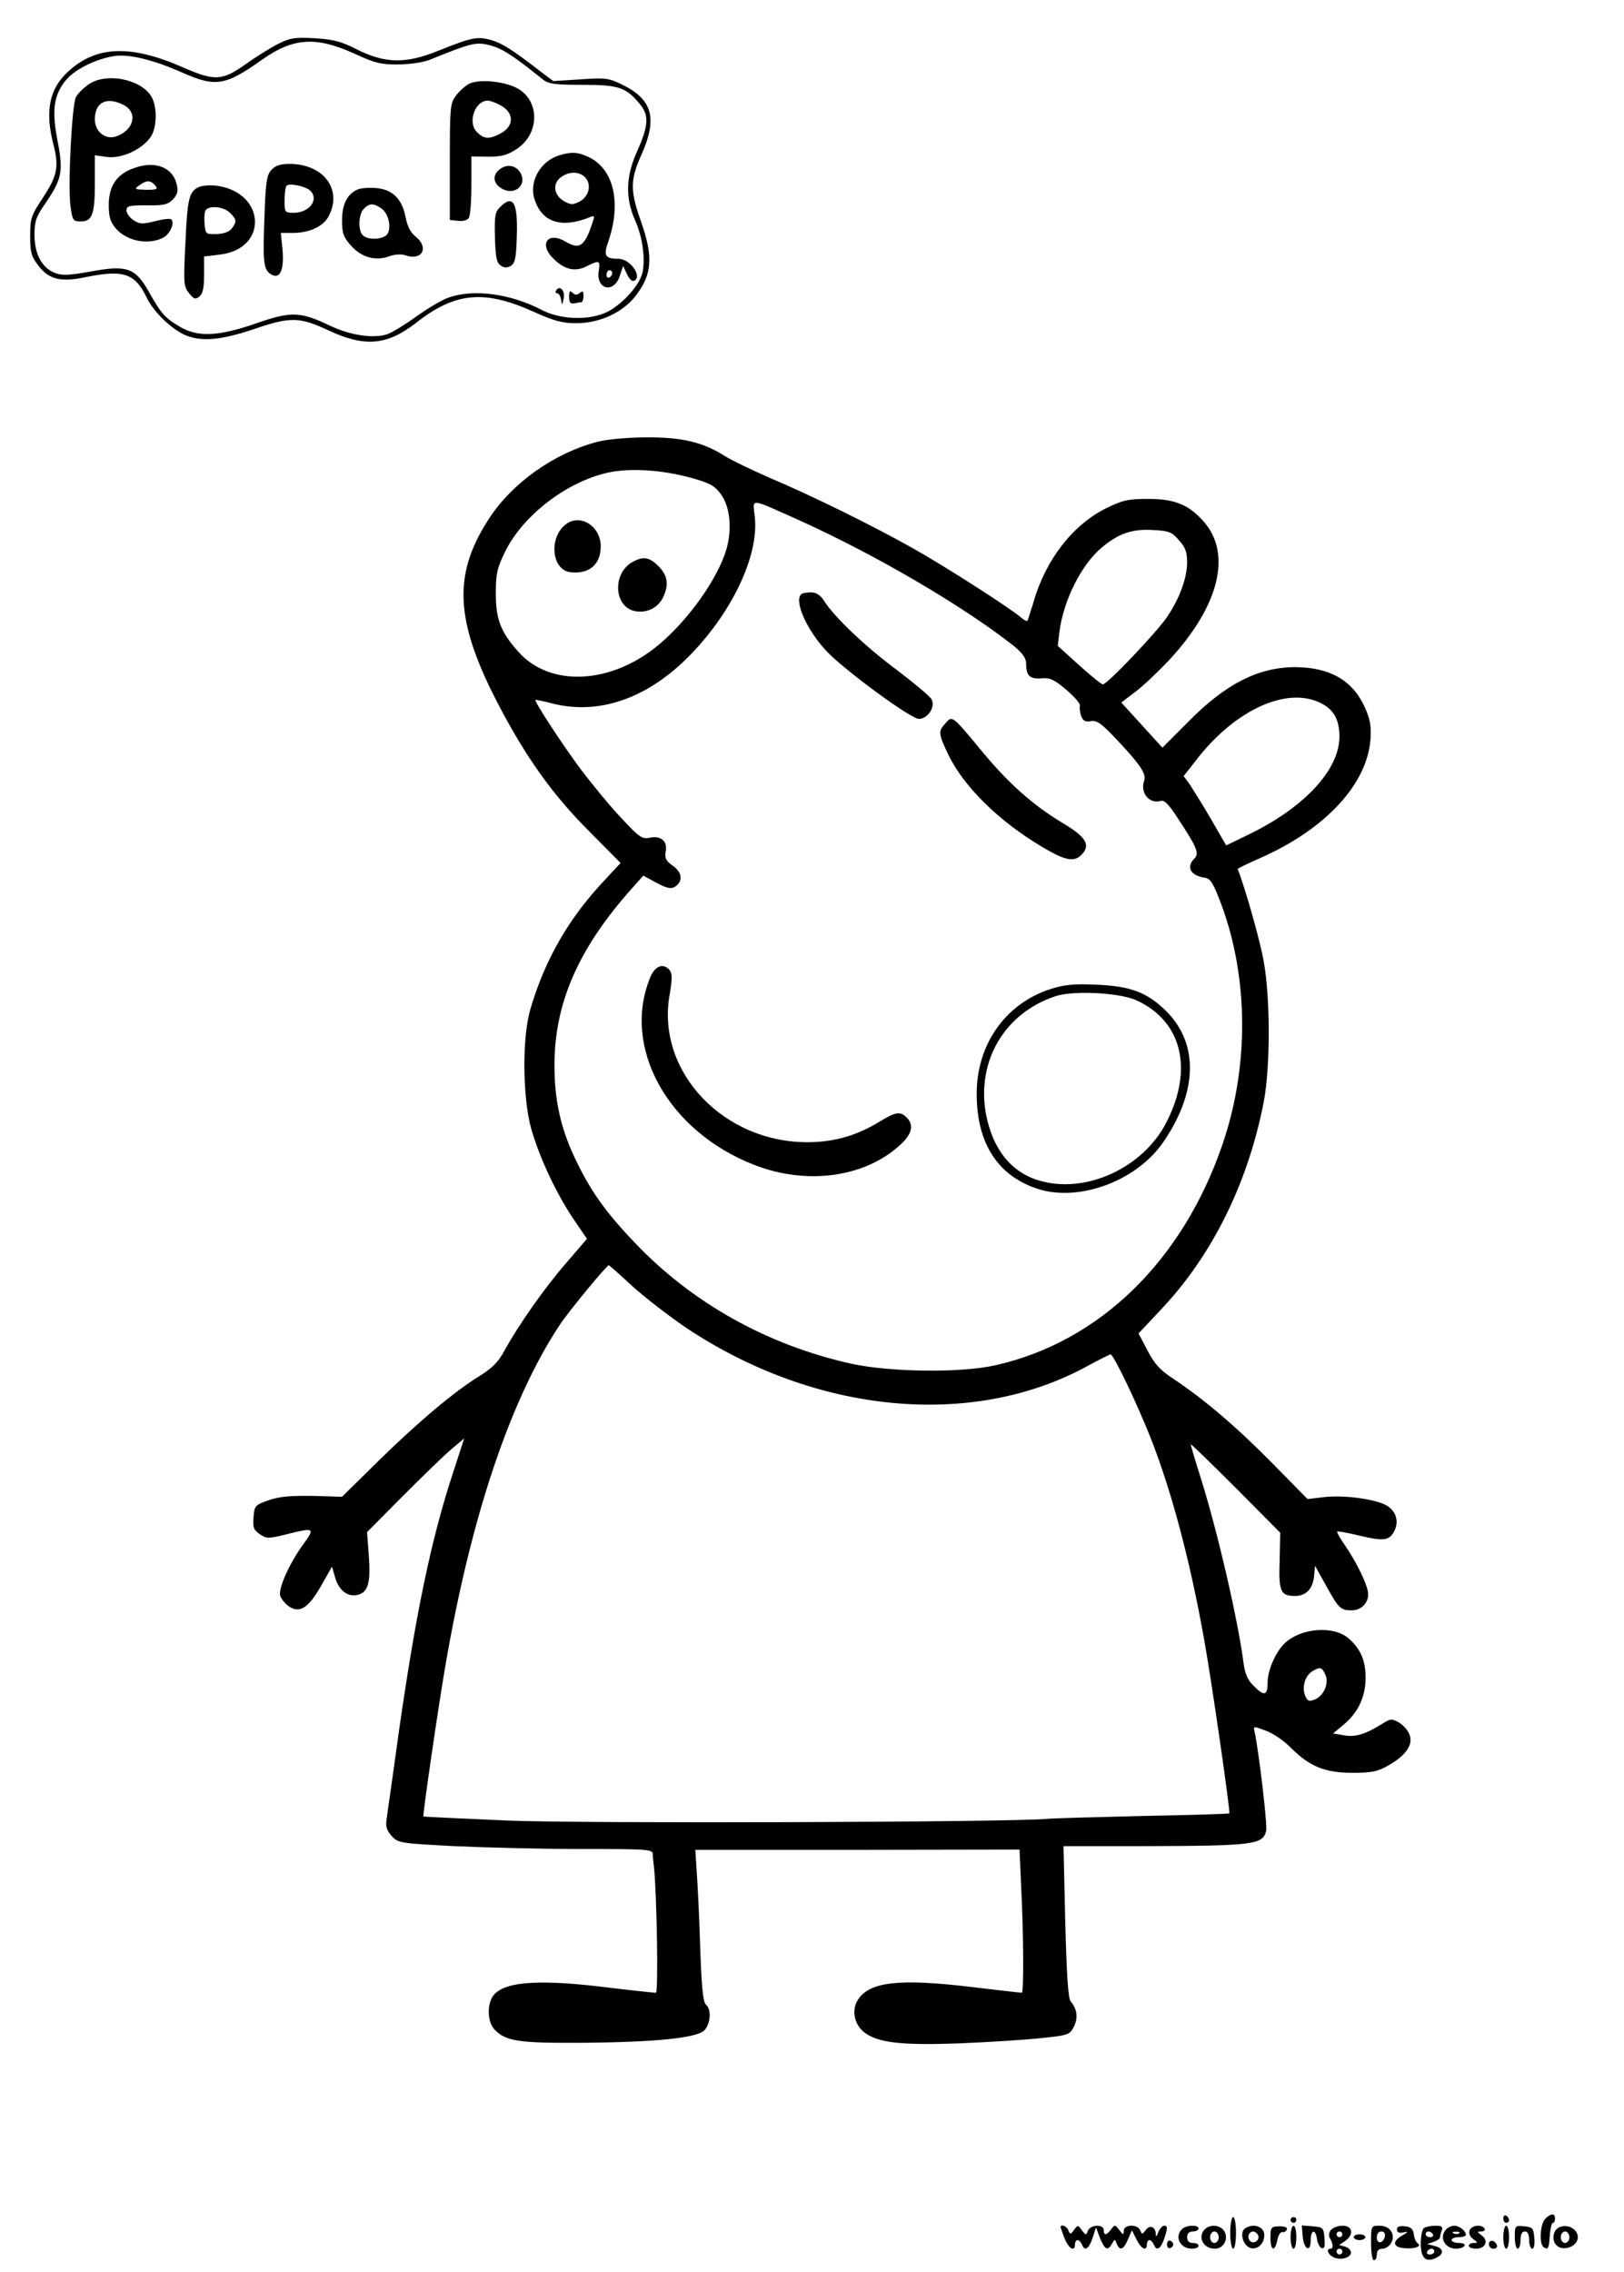 <?xml version="1.0" standalone="no"?>
<!DOCTYPE svg PUBLIC "-//W3C//DTD SVG 20010904//EN"
 "http://www.w3.org/TR/2001/REC-SVG-20010904/DTD/svg10.dtd">
<svg version="1.0" xmlns="http://www.w3.org/2000/svg"
 width="565pt" height="790pt" viewBox="0 0 565 790"
 preserveAspectRatio="xMidYMid meet">

<g transform="translate(0,790) scale(0.1,-0.1)"
fill="#000000" stroke="none">
<path d="M965 7746 c-27 -14 -78 -46 -113 -71 -79 -56 -106 -57 -214 -10 -183
81 -304 76 -401 -14 -66 -60 -81 -138 -51 -254 20 -78 13 -110 -39 -188 -39
-59 -42 -69 -42 -130 0 -56 4 -71 28 -102 37 -49 78 -59 164 -41 132 27 172
14 213 -70 24 -51 87 -111 136 -132 56 -23 123 -17 239 22 126 43 157 42 258
-5 126 -59 203 -52 303 25 138 109 240 118 417 37 65 -29 94 -37 142 -37 80 0
159 36 204 92 60 76 65 137 21 262 -38 107 -38 144 2 233 56 125 38 191 -66
242 -49 24 -59 25 -147 19 l-94 -6 -44 33 c-99 77 -135 99 -173 110 -48 13
-66 9 -182 -37 -115 -47 -187 -45 -286 5 -53 27 -80 34 -145 38 -71 4 -86 1
-130 -21z m269 -33 c70 -32 91 -38 151 -37 40 0 87 7 110 16 148 60 161 63
212 50 42 -12 78 -35 180 -117 21 -17 39 -20 141 -20 127 0 152 -9 202 -72 28
-36 25 -73 -12 -156 -41 -89 -43 -165 -9 -242 26 -58 36 -128 27 -180 -9 -44
-65 -108 -120 -138 -61 -32 -164 -30 -231 5 -109 57 -238 74 -325 43 -23 -8
-73 -38 -112 -66 -39 -28 -83 -55 -100 -61 -47 -16 -127 -5 -199 29 -104 50
-137 51 -259 8 -131 -45 -201 -48 -263 -12 -53 31 -67 47 -109 122 -47 84 -77
94 -201 71 -73 -13 -99 -15 -124 -6 -46 17 -73 65 -73 133 0 46 5 63 36 107
59 86 65 113 45 216 -21 106 -15 159 24 210 30 40 104 78 172 89 51 8 137 -13
236 -57 118 -52 150 -47 281 46 107 75 186 80 320 19z"/>
<path d="M309 7607 c-18 -12 -39 -33 -45 -45 -14 -29 -28 -303 -19 -377 7 -52
9 -55 36 -55 40 0 49 24 49 134 l0 96 43 -6 c50 -6 119 25 150 68 24 32 25
110 2 145 -39 59 -156 81 -216 40z m121 -72 c52 -27 35 -90 -28 -110 -37 -11
-72 18 -72 60 0 60 41 80 100 50z"/>
<path d="M1631 7608 c-13 -7 -34 -26 -45 -41 -20 -27 -21 -41 -21 -230 l0
-202 29 -3 c16 -2 32 2 37 10 5 7 9 58 9 113 l0 101 58 -1 c47 0 66 5 100 27
78 52 81 162 7 208 -44 27 -139 37 -174 18z m108 -73 c51 -26 51 -74 1 -100
-39 -20 -56 -19 -81 6 -33 33 -7 109 38 109 8 0 27 -7 42 -15z"/>
<path d="M1946 7360 c-66 -20 -107 -92 -86 -154 26 -80 94 -101 193 -61 14 6
16 3 11 -11 -29 -91 -46 -104 -97 -74 -63 37 -94 -11 -39 -62 37 -36 74 -44
113 -24 44 22 48 21 42 -17 -10 -64 53 -79 73 -17 l12 35 13 -28 c7 -15 17
-26 23 -24 34 11 -10 77 -52 77 -47 0 -53 11 -36 59 48 139 18 258 -73 297
-36 16 -55 16 -97 4z m89 -76 c24 -24 15 -66 -17 -84 -25 -13 -31 -13 -55 0
-37 21 -42 62 -11 84 29 21 62 20 83 0z m95 -333 c0 -6 -4 -13 -10 -16 -5 -3
-10 1 -10 9 0 9 5 16 10 16 6 0 10 -4 10 -9z"/>
<path d="M465 7315 c-68 -24 -94 -75 -85 -159 8 -73 109 -119 185 -84 25 11
44 52 31 65 -3 4 -29 1 -56 -6 -44 -11 -54 -11 -75 3 -14 9 -25 25 -25 34 0
16 9 18 70 18 58 -1 73 2 91 20 16 17 20 29 14 52 -13 60 -76 85 -150 57z m75
-60 c11 -13 6 -15 -31 -15 -41 1 -43 2 -25 15 25 19 40 19 56 0z"/>
<path d="M944 7309 c-16 -18 -20 -42 -24 -165 -6 -159 -3 -182 23 -198 31 -19
46 15 40 85 l-6 59 42 0 c58 0 107 23 125 59 48 93 -19 181 -137 181 -32 0
-49 -6 -63 -21z m133 -70 c35 -30 2 -78 -54 -79 -32 0 -33 1 -33 43 0 24 3 47
7 51 10 10 62 -1 80 -15z"/>
<path d="M1741 7313 c-28 -19 -27 -49 2 -67 44 -29 92 8 68 52 -14 26 -45 33
-70 15z"/>
<path d="M693 7250 c-35 -15 -41 -38 -48 -196 -7 -140 -6 -151 13 -174 17 -21
22 -22 36 -11 12 10 16 31 16 76 l0 63 57 7 c167 21 157 215 -12 239 -22 3
-50 1 -62 -4z m107 -90 c24 -24 24 -30 7 -54 -9 -12 -28 -19 -53 -20 -37 -1
-39 0 -42 32 -2 19 -1 40 2 48 8 21 63 17 86 -6z"/>
<path d="M1244 7241 c-36 -16 -54 -51 -54 -108 0 -44 5 -58 31 -87 36 -41 86
-55 134 -37 20 7 42 8 56 3 58 -20 83 28 34 66 -17 14 -28 36 -34 67 -12 63
-45 96 -102 101 -24 2 -54 0 -65 -5z m83 -66 c24 -17 35 -62 22 -87 -11 -21
-68 -25 -87 -6 -17 17 -15 74 4 92 19 20 34 20 61 1z"/>
<path d="M1740 7180 c-18 -18 -20 -31 -18 -107 2 -69 6 -88 21 -97 12 -8 22
-8 35 0 14 9 18 28 20 104 4 116 -13 145 -58 100z"/>
<path d="M1935 6890 c-4 -6 -2 -10 4 -10 5 0 11 -10 13 -22 3 -21 4 -21 9 4 6
27 -14 48 -26 28z"/>
<path d="M1980 6868 c0 -20 4 -25 18 -23 9 2 20 4 25 4 4 1 7 11 7 22 0 17 -3
19 -13 10 -10 -8 -17 -7 -25 1 -9 9 -12 6 -12 -14z"/>
<path d="M2080 6364 c-151 -39 -298 -143 -379 -268 -132 -203 -119 -369 57
-691 87 -159 174 -278 289 -393 l112 -113 -50 -54 c-129 -135 -213 -281 -264
-455 -29 -99 -27 -307 3 -415 29 -101 87 -225 147 -314 l47 -69 -72 -84 c-76
-87 -167 -217 -215 -305 -21 -39 -42 -60 -85 -87 -91 -56 -214 -160 -353 -296
l-127 -125 -103 3 c-77 1 -114 -2 -152 -15 -48 -17 -50 -19 -53 -60 -3 -36 1
-44 23 -59 23 -15 30 -15 90 0 99 25 102 23 61 -33 -49 -67 -89 -156 -81 -181
4 -11 18 -28 31 -37 37 -24 67 -5 111 72 l38 67 11 -38 c13 -45 44 -69 79 -60
36 9 45 43 38 137 l-6 81 124 125 c68 68 144 142 169 163 l45 38 -38 -117
c-78 -236 -132 -499 -192 -922 -19 -140 -38 -268 -40 -286 -4 -23 0 -38 17
-57 23 -25 26 -26 218 -36 107 -5 306 -10 443 -10 228 0 247 -1 248 -17 0 -10
2 -29 4 -43 10 -92 16 -440 7 -440 -6 0 -91 9 -189 21 -236 28 -353 16 -382
-39 -17 -33 -13 -86 9 -109 38 -41 82 -48 296 -47 268 2 413 17 436 45 21 25
23 72 4 88 -10 9 -15 57 -20 199 -3 103 -9 221 -12 263 l-5 76 564 0 564 1 6
-136 c8 -157 9 -362 2 -362 -2 0 -84 9 -182 21 -246 29 -348 17 -388 -45 -24
-36 -13 -89 25 -116 48 -34 128 -43 325 -36 99 4 226 12 283 18 99 10 104 12
118 40 15 30 12 61 -11 88 -9 11 -14 90 -19 278 l-6 262 277 0 c386 1 416 5
428 53 5 19 -25 273 -40 344 -5 21 -5 21 40 4 25 -9 64 -36 86 -59 65 -65 119
-87 214 -87 67 0 87 4 124 25 62 35 88 72 75 107 -5 15 -22 34 -37 43 -25 14
-29 13 -54 -2 -62 -39 -95 -49 -135 -43 l-40 7 36 30 c51 42 77 98 77 163 0
62 -18 102 -61 139 -52 43 -162 35 -219 -17 -32 -30 -61 -94 -61 -139 0 -45
-12 -48 -49 -10 -21 20 -30 42 -35 82 -21 156 -92 462 -150 645 -19 60 -34
110 -33 112 2 1 72 -67 157 -152 l154 -155 -2 -96 c-4 -108 3 -124 53 -124 39
0 62 24 67 70 l3 35 39 -70 c43 -78 50 -85 88 -85 33 0 58 24 58 56 0 28 -38
108 -82 172 -17 24 -28 45 -26 46 1 2 36 -4 77 -14 83 -20 104 -18 121 14 17
32 9 66 -20 87 -33 24 -148 41 -221 33 l-60 -7 -122 124 c-126 128 -237 222
-343 293 -48 31 -67 52 -92 100 l-31 59 79 84 c176 186 301 437 356 718 24
122 24 365 0 495 -13 71 -62 246 -90 318 0 2 35 19 78 38 227 100 373 257 384
414 3 47 -1 69 -21 113 -42 91 -120 136 -240 137 -129 0 -244 -58 -376 -193
l-87 -87 -71 78 -72 79 50 38 c27 20 79 70 117 110 173 187 219 368 120 481
-52 59 -101 79 -193 79 -71 0 -88 -4 -146 -32 -117 -58 -212 -180 -254 -329
-10 -32 -19 -61 -21 -63 -2 -2 -12 3 -21 11 -38 33 -264 178 -378 242 -141 79
-345 180 -501 246 -61 27 -130 60 -152 74 -77 49 -151 66 -274 65 -64 0 -137
-7 -168 -15z m322 -125 c65 -18 83 -27 104 -55 34 -44 42 -122 21 -195 -30
-101 -131 -244 -235 -331 -166 -139 -380 -149 -490 -23 -60 67 -77 112 -77
200 0 70 4 88 32 146 62 126 212 242 356 275 78 17 184 11 289 -17z m378 -148
c270 -122 573 -300 748 -438 30 -25 42 -42 42 -61 0 -42 13 -54 53 -51 30 3
44 -4 87 -40 28 -24 49 -48 47 -55 -2 -6 0 -22 4 -35 7 -18 15 -22 33 -19 20
4 35 -6 74 -46 96 -100 121 -136 113 -160 -16 -42 18 -84 58 -71 12 3 28 -13
57 -58 70 -106 77 -125 59 -143 -29 -29 -13 -59 35 -66 21 -3 30 -16 59 -93
95 -256 97 -564 4 -835 -139 -406 -429 -687 -791 -768 -120 -27 -366 -24 -502
6 -291 65 -553 211 -753 422 -103 108 -155 182 -209 297 -48 103 -69 198 -69
319 0 216 84 407 269 614 l40 45 46 -25 c36 -19 50 -22 64 -14 29 19 26 50 -7
73 -25 18 -29 27 -25 50 7 35 -16 56 -55 48 -27 -6 -37 1 -101 70 -39 41 -101
117 -139 167 -64 86 -163 237 -158 242 1 1 27 -4 57 -12 159 -41 325 14 469
156 154 152 252 355 237 492 -7 67 -23 68 154 -11z m1321 -69 c23 -25 29 -42
29 -77 0 -55 -26 -126 -70 -191 -36 -53 -208 -234 -223 -234 -5 0 -42 30 -83
67 l-74 67 6 50 c14 108 76 232 146 291 58 49 106 66 177 62 57 -3 67 -6 92
-35z m505 -573 c38 -23 54 -57 54 -112 -1 -116 -125 -248 -322 -342 l-72 -35
-52 90 c-29 50 -63 104 -74 121 l-22 30 43 55 c140 182 328 263 445 193z
m-2408 -2020 c43 -39 127 -104 187 -145 452 -302 1000 -354 1401 -133 39 21
74 39 78 39 10 0 91 -169 139 -290 73 -185 138 -430 186 -700 26 -142 92 -602
88 -606 -2 -2 -136 -6 -298 -9 -162 -4 -312 -8 -334 -10 -117 -12 -1614 -17
-1880 -6 -159 7 -290 13 -292 14 -3 4 51 377 77 527 88 513 225 922 397 1182
34 51 163 207 171 208 2 0 38 -32 80 -71z m2413 -1353 c14 -30 -6 -75 -39 -87
-19 -7 -24 -4 -32 16 -11 30 1 69 27 84 26 15 32 14 44 -13z"/>
<path d="M1969 6077 c-61 -46 -50 -160 16 -167 65 -7 105 27 105 90 0 70 -71
115 -121 77z"/>
<path d="M2201 5946 c-71 -39 -66 -155 7 -171 40 -8 78 9 97 44 23 45 19 79
-14 112 -32 32 -53 35 -90 15z"/>
<path d="M2787 5833 c-25 -25 22 -128 91 -200 66 -68 291 -233 319 -233 31 0
58 42 44 68 -6 11 -59 55 -118 100 -110 81 -220 186 -255 241 -14 22 -28 31
-47 31 -15 0 -31 -3 -34 -7z"/>
<path d="M3287 5382 c-23 -25 -22 -34 12 -106 53 -110 174 -230 323 -319 85
-51 116 -57 143 -27 30 33 12 61 -73 111 -97 59 -179 131 -268 237 -115 139
-110 135 -137 104z"/>
<path d="M2263 4503 c-102 -244 60 -537 361 -654 182 -71 383 -44 506 68 43
38 51 71 24 97 -22 22 -37 20 -93 -14 -78 -48 -156 -71 -246 -72 -295 -4 -531
243 -486 509 10 58 10 77 1 89 -22 26 -50 16 -67 -23z"/>
<path d="M3653 4460 c-155 -51 -254 -191 -255 -361 -1 -177 76 -293 221 -336
144 -41 337 33 428 165 120 175 124 343 10 456 -67 66 -124 87 -247 92 -76 3
-107 0 -157 -16z m297 -37 c161 -71 204 -239 108 -426 -81 -159 -282 -251
-444 -202 -97 29 -161 110 -184 232 -33 184 66 351 243 409 61 20 218 12 277
-13z"/>
<path d="M5230 186 c0 -9 5 -16 10 -16 6 0 10 4 10 9 0 6 -4 13 -10 16 -5 3
-10 -1 -10 -9z"/>
<path d="M5376 184 c-18 -18 -22 -89 -5 -99 15 -10 18 -4 21 43 2 23 6 42 11
42 4 0 7 7 7 15 0 19 -14 19 -34 -1z"/>
<path d="M4280 135 c0 -30 5 -55 10 -55 6 0 10 25 10 55 0 30 -4 55 -10 55 -5
0 -10 -25 -10 -55z"/>
<path d="M4490 180 c0 -5 5 -10 10 -10 6 0 10 5 10 10 0 6 -4 10 -10 10 -5 0
-10 -4 -10 -10z"/>
<path d="M3690 155 c0 -3 7 -21 14 -40 15 -36 36 -47 36 -20 0 8 4 15 9 15 5
0 11 -7 15 -15 9 -25 24 -17 37 22 l12 37 14 -37 c17 -41 27 -46 42 -19 9 16
10 16 16 0 11 -27 24 -22 39 14 l14 32 16 -32 c17 -34 36 -42 36 -17 0 8 4 15
9 15 5 0 11 -7 15 -15 9 -24 23 -17 35 16 14 40 14 49 1 49 -6 0 -15 -10 -20
-22 -6 -17 -9 -18 -9 -6 -1 25 -21 32 -35 13 -12 -16 -13 -16 -19 -1 -9 22
-57 21 -57 -1 -1 -16 -2 -16 -16 2 -14 19 -16 19 -28 3 -16 -22 -26 -23 -26
-3 0 21 -46 19 -55 -2 -6 -17 -7 -17 -21 1 -14 19 -14 19 -27 2 -12 -17 -14
-17 -20 -2 -6 15 -27 23 -27 11z"/>
<path d="M4112 148 c-27 -27 -6 -68 35 -68 13 0 23 5 23 10 0 6 -9 10 -20 10
-13 0 -20 7 -20 20 0 13 7 20 20 20 11 0 20 5 20 10 0 14 -43 13 -58 -2z"/>
<path d="M4192 148 c-27 -27 -6 -68 35 -68 29 0 48 33 33 60 -12 22 -49 27
-68 8z m48 -28 c0 -11 -7 -20 -15 -20 -8 0 -15 9 -15 20 0 11 7 20 15 20 8 0
15 -9 15 -20z"/>
<path d="M4332 151 c-18 -11 -11 -51 11 -65 22 -14 51 3 55 34 4 23 -12 40
-38 40 -8 0 -21 -4 -28 -9z m44 -22 c10 -17 -13 -36 -27 -22 -12 12 -4 33 11
33 5 0 12 -5 16 -11z"/>
<path d="M4420 118 c0 -45 15 -51 24 -8 3 17 11 29 17 28 6 -2 13 2 16 9 3 7
-7 11 -26 11 -29 -1 -31 -3 -31 -40z"/>
<path d="M4490 120 c0 -22 5 -40 10 -40 6 0 10 18 10 40 0 22 -4 40 -10 40 -5
0 -10 -18 -10 -40z"/>
<path d="M4532 124 c4 -47 28 -59 28 -15 0 38 17 41 22 4 2 -14 9 -28 16 -31
10 -3 12 6 10 34 -3 37 -5 39 -41 42 l-38 3 3 -37z"/>
<path d="M4630 145 c-6 -8 -8 -20 -4 -27 12 -19 14 -38 3 -38 -16 0 -10 -19 9
-29 24 -13 62 -3 62 16 0 8 -9 17 -20 20 l-21 6 21 14 c31 22 26 53 -9 53 -16
0 -34 -7 -41 -15z m40 -15 c0 -5 -4 -10 -10 -10 -5 0 -10 5 -10 10 0 6 5 10
10 10 6 0 10 -4 10 -10z m0 -60 c0 -5 -4 -10 -10 -10 -5 0 -10 5 -10 10 0 6 5
10 10 10 6 0 10 -4 10 -10z"/>
<path d="M4770 100 c0 -33 4 -60 10 -60 6 0 10 9 10 20 0 13 7 20 20 20 10 0
24 9 30 20 16 30 -4 60 -40 60 -30 0 -30 0 -30 -60z m48 23 c-5 -25 -28 -28
-28 -4 0 12 6 21 16 21 9 0 14 -7 12 -17z"/>
<path d="M4860 147 c0 -10 7 -14 23 -10 18 3 18 2 -6 -12 -34 -20 -31 -39 7
-43 34 -4 65 6 49 16 -6 4 -13 18 -14 32 -3 19 -11 26 -31 28 -19 2 -28 -1
-28 -11z"/>
<path d="M4954 152 c-6 -4 -11 -28 -11 -54 0 -53 19 -68 57 -48 26 14 21 33
-11 40 l-24 6 23 8 c12 4 22 11 22 16 0 5 3 15 6 24 5 12 0 16 -22 16 -16 0
-34 -4 -40 -8z m31 -22 c3 -5 -1 -10 -9 -10 -9 0 -16 5 -16 10 0 6 4 10 9 10
6 0 13 -4 16 -10z m5 -60 c0 -5 -7 -10 -16 -10 -8 0 -12 5 -9 10 3 6 10 10 16
10 5 0 9 -4 9 -10z"/>
<path d="M5032 148 c-27 -27 -6 -68 34 -68 13 0 26 5 29 10 4 6 -5 10 -19 10
-14 0 -26 5 -26 10 0 6 11 10 25 10 14 0 25 4 25 8 0 14 -23 32 -40 32 -9 0
-21 -5 -28 -12z m45 -14 c-3 -3 -12 -4 -19 -1 -8 3 -5 6 6 6 11 1 17 -2 13 -5z"/>
<path d="M5113 144 c-4 -11 1 -22 12 -30 17 -13 17 -14 2 -14 -9 0 -17 -4 -17
-10 0 -5 11 -10 25 -10 33 0 45 28 20 46 -17 13 -17 14 -1 14 9 0 14 5 11 10
-10 16 -45 12 -52 -6z"/>
<path d="M5230 120 c0 -22 5 -40 10 -40 6 0 10 18 10 40 0 22 -4 40 -10 40 -5
0 -10 -18 -10 -40z"/>
<path d="M5270 121 c0 -23 5 -41 10 -41 6 0 10 14 10 30 0 20 5 30 15 30 10 0
15 -10 15 -30 0 -16 5 -30 11 -30 6 0 9 16 7 38 -3 34 -6 37 -35 40 -32 3 -33
2 -33 -37z"/>
<path d="M5410 141 c-16 -31 4 -63 37 -59 34 4 52 32 37 56 -16 26 -60 28 -74
3z m50 -21 c0 -11 -7 -20 -15 -20 -8 0 -15 9 -15 20 0 11 7 20 15 20 8 0 15
-9 15 -20z"/>
<path d="M4710 120 c0 -5 9 -10 20 -10 11 0 20 5 20 10 0 6 -9 10 -20 10 -11
0 -20 -4 -20 -10z"/>
<path d="M4060 95 c0 -9 5 -15 11 -13 6 2 11 8 11 13 0 5 -5 11 -11 13 -6 2
-11 -4 -11 -13z"/>
<path d="M5180 96 c0 -9 7 -16 16 -16 9 0 14 5 12 12 -6 18 -28 21 -28 4z"/>
</g>
</svg>
